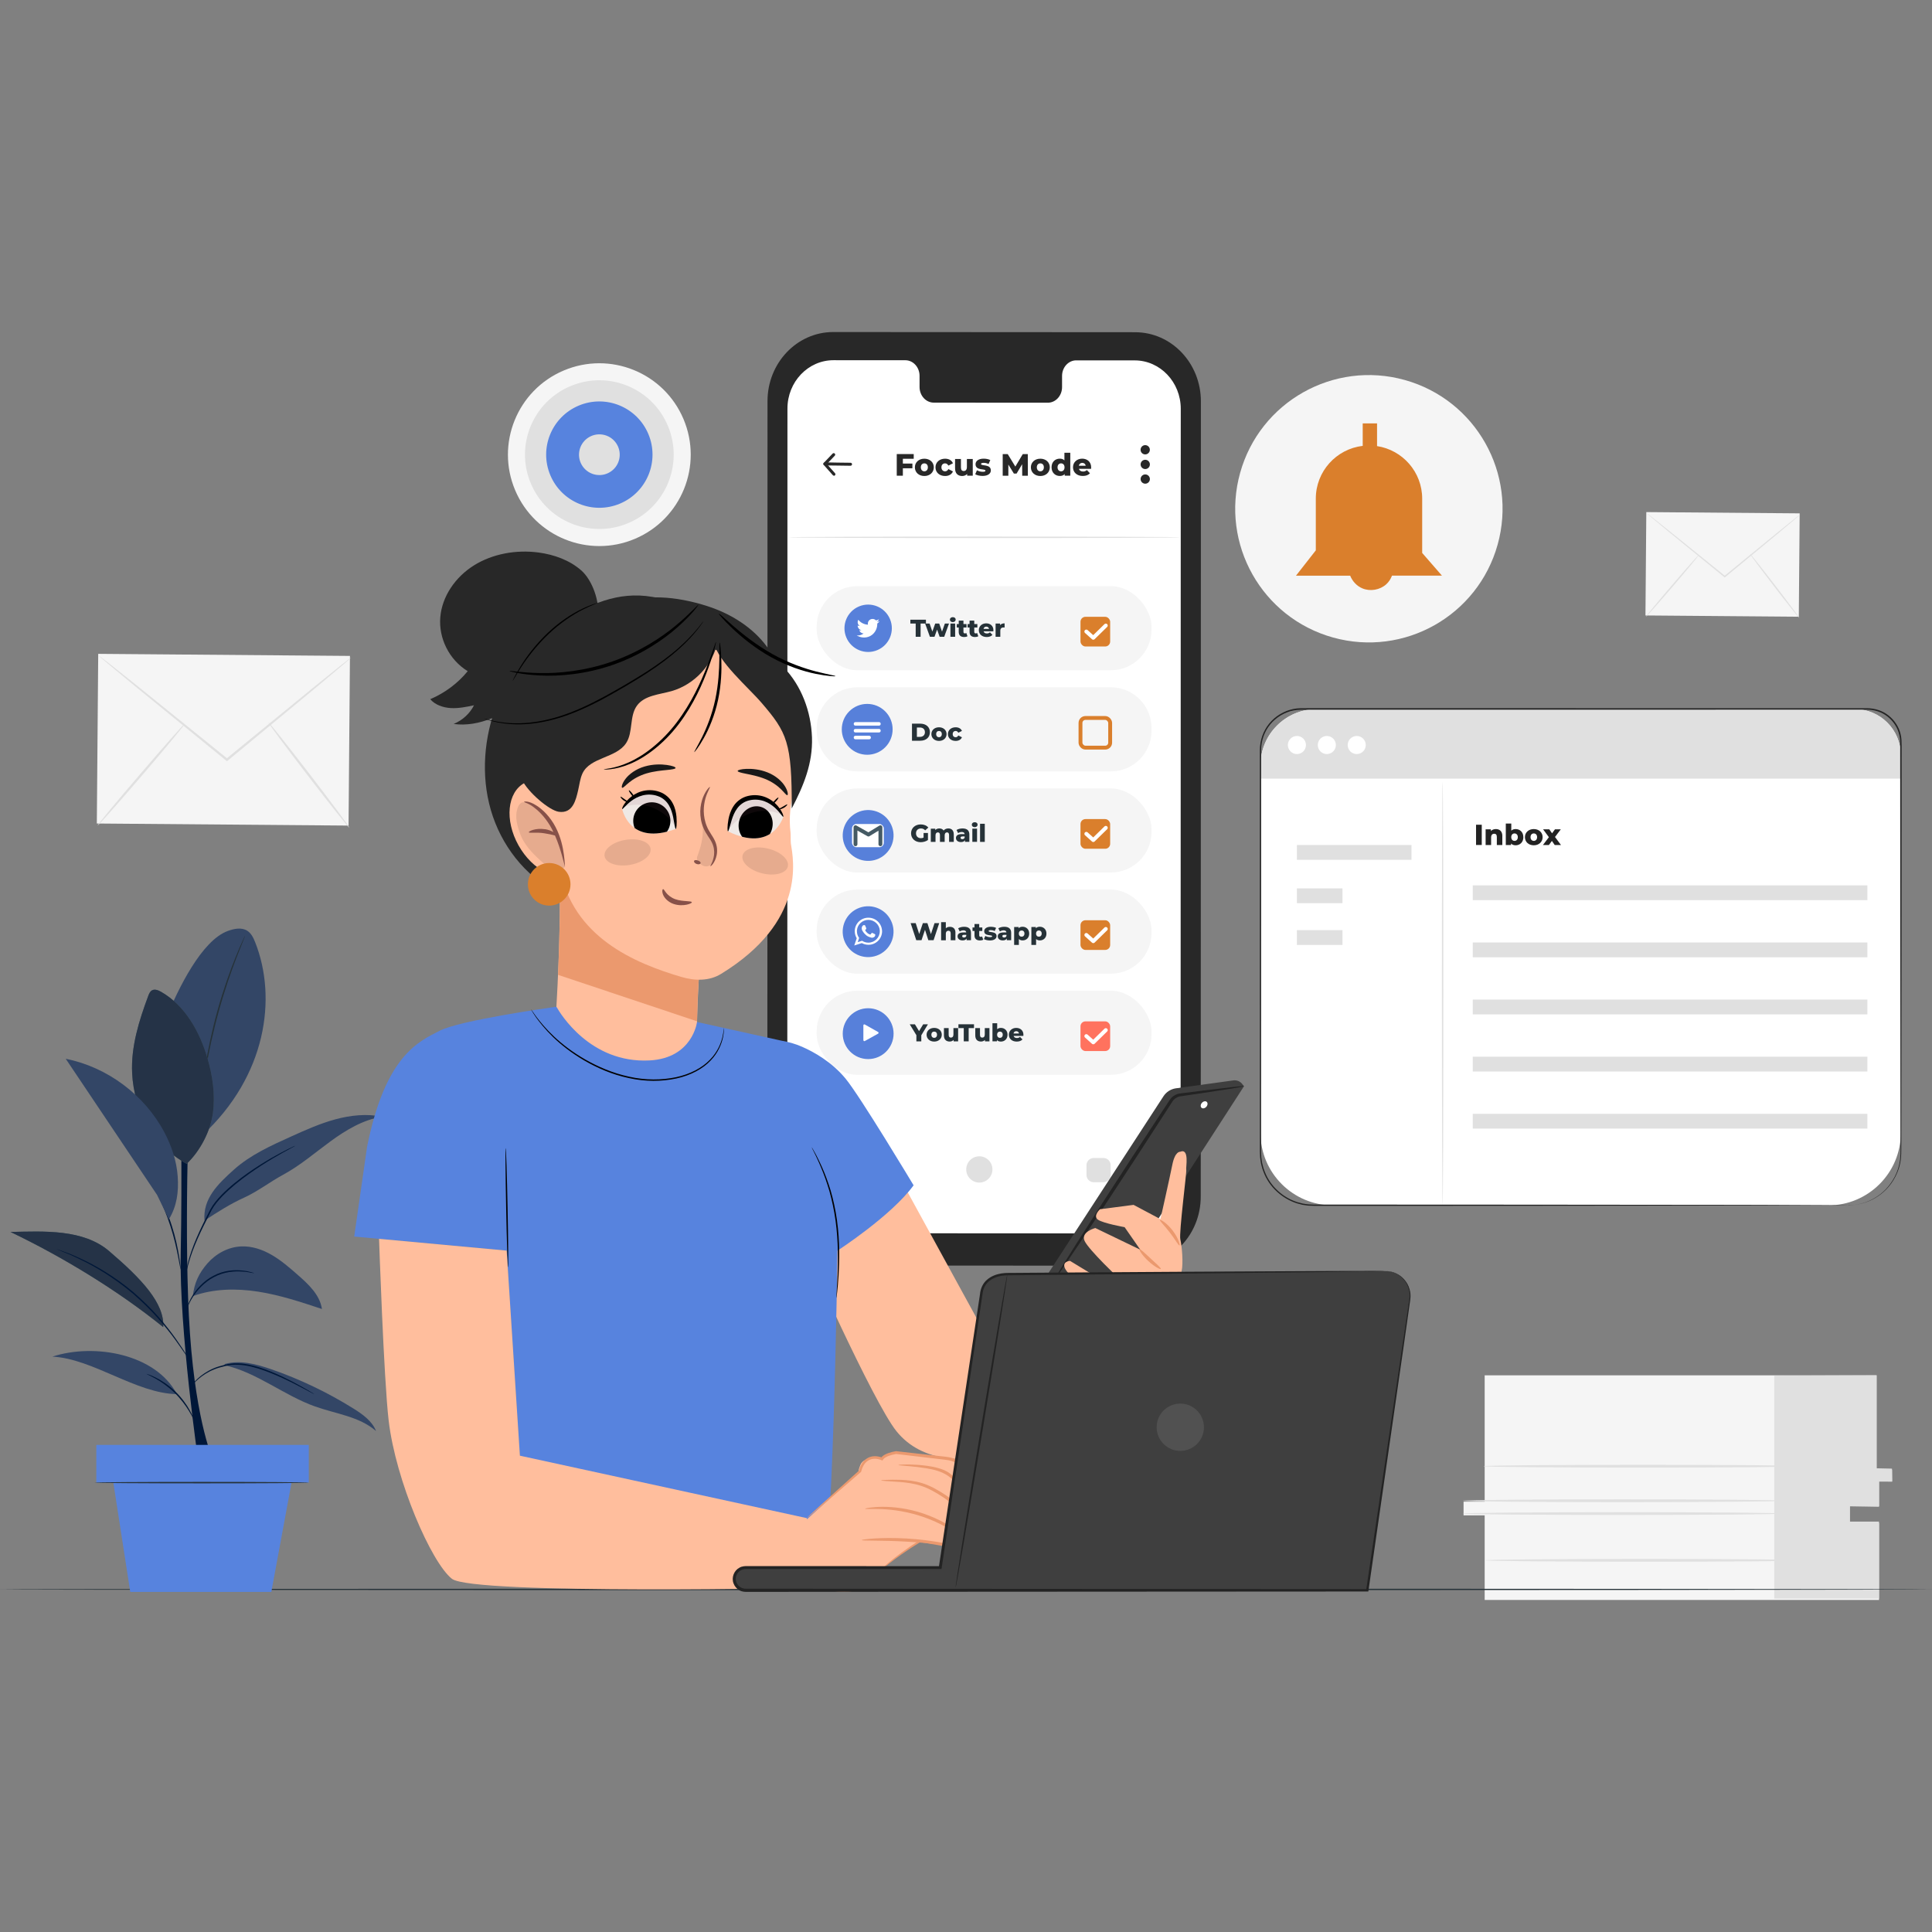 <?xml version="1.0" encoding="UTF-8"?>
<svg xmlns="http://www.w3.org/2000/svg" xmlns:xlink="http://www.w3.org/1999/xlink" viewBox="0 0 500 500">
  <rect x="0" y="0" width="500" height="500" fill="#808080" stroke="none"/>
  <defs>
    <style>
      .cls-1 {
        fill: #5780da;
      }

      .cls-2 {
        fill: #263238;
      }

      .cls-3 {
        fill: #253347;
      }

      .cls-4 {
        fill: #eb996e;
      }

      .cls-5 {
        fill: #3f3f3f;
      }

      .cls-6 {
        fill: #5783de;
      }

      .cls-7, .cls-8 {
        fill: #fff;
      }

      .cls-9 {
        fill: #efe9e6;
      }

      .cls-10 {
        fill: #001738;
      }

      .cls-11 {
        fill: #da7f2c;
      }

      .cls-8 {
        fill-rule: evenodd;
      }

      .cls-12 {
        fill: #e0e0e0;
      }

      .cls-13 {
        fill: #875149;
      }

      .cls-14, .cls-15, .cls-16, .cls-17 {
        fill: none;
      }

      .cls-18 {
        fill: #455a64;
      }

      .cls-19 {
        clip-path: url(#clippath-1);
      }

      .cls-20 {
        isolation: isolate;
      }

      .cls-21 {
        fill: #282828;
      }

      .cls-15 {
        stroke: #455a64;
      }

      .cls-15, .cls-17 {
        stroke-linecap: round;
        stroke-linejoin: round;
      }

      .cls-22 {
        fill: #ffbe9d;
      }

      .cls-23 {
        fill: #191919;
      }

      .cls-24 {
        fill: #83495e;
      }

      .cls-25 {
        fill: #515151;
      }

      .cls-26 {
        fill: #232323;
      }

      .cls-16 {
        stroke: #da7f2c;
        stroke-miterlimit: 10;
      }

      .cls-27 {
        fill: #f5f5f5;
      }

      .cls-17 {
        stroke: #fff;
      }

      .cls-28 {
        opacity: .1;
      }

      .cls-29 {
        fill: #334666;
      }

      .cls-30 {
        mix-blend-mode: multiply;
        opacity: .11;
      }

      .cls-31 {
        clip-path: url(#clippath);
      }

      .cls-32 {
        fill: #ff725e;
      }
    </style>
    <clipPath id="clippath">
      <path class="cls-14" d="M202.71,211.39s-2.76,9.44-14.31,3.76c-.02-5.22,6.79-14.74,14.31-3.76Z"/>
    </clipPath>
    <clipPath id="clippath-1">
      <path class="cls-14" d="M161.02,209.37s1.82,9.66,13.87,5.15c.54-5.19-5.3-15.34-13.87-5.15Z"/>
    </clipPath>
  </defs>
  <g class="cls-20">
    <g id="composiciones">
      <g>
        <g>
          <rect class="cls-27" x="35.85" y="158.86" width="43.91" height="65.15" transform="translate(-134.09 247.67) rotate(-89.53)"/>
          <path class="cls-12" d="M90.77,170.27s-.2.21-.61.58c-.46.4-1.07.92-1.83,1.57-1.65,1.39-3.96,3.33-6.79,5.71-5.82,4.82-13.79,11.41-22.61,18.72l-.19.15-.19-.15c-.14-.12-.3-.24-.46-.37-8.98-7.33-17.1-13.97-23.04-18.82-2.89-2.4-5.25-4.36-6.94-5.76-.78-.66-1.4-1.19-1.87-1.59-.42-.37-.64-.57-.63-.59.01-.02.25.15.7.49.49.38,1.13.88,1.94,1.5,1.72,1.36,4.12,3.27,7.06,5.61,5.97,4.82,14.13,11.41,23.15,18.69.16.13.31.25.45.37h-.37c8.87-7.25,16.87-13.8,22.72-18.58,2.88-2.32,5.23-4.21,6.91-5.57.79-.62,1.42-1.11,1.9-1.49.44-.34.67-.5.69-.49Z"/>
          <path class="cls-12" d="M25.26,213.65c-.12-.11,4.82-6.09,11.05-13.35,6.23-7.27,11.38-13.08,11.5-12.97.12.11-4.82,6.08-11.05,13.35-6.23,7.27-11.38,13.07-11.5,12.97Z"/>
          <path class="cls-12" d="M69.47,186.96c.13-.1,4.92,5.92,10.7,13.43,5.78,7.52,10.36,13.7,10.23,13.8-.13.1-4.92-5.91-10.7-13.43-5.78-7.52-10.36-13.69-10.23-13.79Z"/>
        </g>
        <g>
          <rect class="cls-27" x="432.42" y="126.22" width="26.75" height="39.69" transform="translate(296.08 590.65) rotate(-89.53)"/>
          <path class="cls-12" d="M465.87,133.18s-.12.13-.37.35c-.28.24-.65.56-1.11.96-1.01.85-2.41,2.03-4.14,3.48-3.55,2.94-8.4,6.95-13.78,11.4l-.11.09-.11-.09c-.09-.07-.18-.15-.28-.23-5.47-4.47-10.42-8.51-14.04-11.47-1.76-1.46-3.2-2.65-4.23-3.51-.47-.4-.85-.72-1.14-.97-.26-.22-.39-.35-.38-.36,0,0,.15.09.43.3.3.23.69.53,1.18.92,1.05.83,2.51,1.99,4.3,3.42,3.64,2.93,8.61,6.95,14.1,11.38.09.08.19.15.28.23h-.23c5.4-4.42,10.28-8.41,13.84-11.32,1.76-1.41,3.19-2.57,4.21-3.39.48-.38.86-.68,1.16-.91.27-.2.41-.31.42-.3Z"/>
          <path class="cls-12" d="M425.96,159.61c-.08-.06,2.94-3.71,6.73-8.14,3.79-4.43,6.93-7.97,7.01-7.9.08.06-2.94,3.71-6.73,8.14-3.79,4.43-6.93,7.97-7.01,7.9Z"/>
          <path class="cls-12" d="M452.9,143.34c.08-.06,3,3.6,6.52,8.18,3.52,4.58,6.31,8.34,6.23,8.4-.08.06-3-3.6-6.52-8.18-3.52-4.58-6.31-8.34-6.23-8.4Z"/>
        </g>
        <g>
          <path class="cls-27" d="M384.23,355.93v32.7h-5.46v3.55h5.46v21.89h102.06v-19.91h-7.56v-4.34h7.56v-6.51h3.36v-2.96h-3.99v-24.42h-101.43Z"/>
          <polygon class="cls-12" points="459.18 356.03 459.18 413.7 486.28 413.7 486.28 393.79 478.72 393.79 478.72 389.82 486.28 389.95 486.28 383.44 489.71 383.45 489.64 380.08 485.65 379.99 485.65 355.93 459.18 356.03"/>
          <path class="cls-12" d="M461.11,391.71c0,.2-18.47.36-41.24.36s-41.25-.16-41.25-.36,18.46-.36,41.25-.36,41.24.16,41.24.36Z"/>
          <path class="cls-12" d="M461.11,388.39c0,.2-18.47.36-41.24.36s-41.25-.16-41.25-.36,18.46-.36,41.25-.36,41.24.16,41.24.36Z"/>
          <path class="cls-12" d="M466.41,379.45c0,.2-18.47.36-41.24.36s-41.25-.16-41.25-.36,18.46-.36,41.25-.36,41.24.16,41.24.36Z"/>
          <path class="cls-12" d="M466.92,403.81c0,.2-18.47.36-41.24.36s-41.25-.16-41.25-.36,18.46-.36,41.25-.36,41.24.16,41.24.36Z"/>
        </g>
        <path class="cls-2" d="M500,411.34c0,.1-111.94.19-249.99.19s-250.01-.08-250.01-.19,111.91-.19,250.01-.19,249.99.08,249.99.19Z"/>
        <g>
          <path class="cls-7" d="M340.8,183.51h139.19c6.59,0,11.94,5.35,11.94,11.94v97.72c0,10.37-8.42,18.78-18.78,18.78h-128.16c-10.37,0-18.78-8.42-18.78-18.78v-95.07c0-8.05,6.54-14.59,14.59-14.59Z"/>
          <path class="cls-12" d="M340.8,183.51h139.19c6.59,0,11.94,5.35,11.94,11.94v6.05h-165.73v-3.4c0-8.05,6.54-14.59,14.59-14.59Z"/>
          <path class="cls-7" d="M337.98,192.81c0,1.29-1.05,2.34-2.34,2.34s-2.34-1.05-2.34-2.34,1.05-2.34,2.34-2.34,2.34,1.05,2.34,2.34Z"/>
          <path class="cls-7" d="M345.72,192.81c0,1.29-1.05,2.34-2.34,2.34s-2.34-1.05-2.34-2.34,1.05-2.34,2.34-2.34,2.34,1.05,2.34,2.34Z"/>
          <path class="cls-7" d="M353.46,192.81c0,1.29-1.05,2.34-2.34,2.34s-2.34-1.05-2.34-2.34,1.05-2.34,2.34-2.34,2.34,1.05,2.34,2.34Z"/>
          <g>
            <path class="cls-26" d="M382,213.44h1.48v5.24h-1.48v-5.24Z"/>
            <path class="cls-26" d="M388.8,216.37v2.32h-1.42v-2.09c0-.58-.25-.83-.67-.83-.46,0-.81.28-.81.96v1.96h-1.42v-4.06h1.36v.44c.32-.34.78-.51,1.29-.51.95,0,1.68.55,1.68,1.81Z"/>
            <path class="cls-26" d="M394.25,216.65c0,1.3-.89,2.11-1.99,2.11-.53,0-.93-.15-1.2-.47v.4h-1.36v-5.56h1.42v1.85c.28-.28.66-.42,1.13-.42,1.1,0,1.99.8,1.99,2.09ZM392.81,216.65c0-.61-.38-.96-.85-.96s-.85.34-.85.96.37.97.85.97.85-.35.85-.97Z"/>
            <path class="cls-26" d="M394.65,216.65c0-1.22.97-2.09,2.29-2.09s2.29.87,2.29,2.09-.95,2.11-2.29,2.11-2.29-.88-2.29-2.11ZM397.8,216.65c0-.61-.37-.96-.85-.96s-.85.34-.85.96.38.97.85.97.85-.35.85-.97Z"/>
            <path class="cls-26" d="M402.36,218.69l-.73-1.06-.78,1.06h-1.54l1.54-2.03-1.5-2.03h1.6l.72,1.03.75-1.03h1.51l-1.5,1.98,1.55,2.08h-1.63Z"/>
          </g>
          <path class="cls-12" d="M373.35,311.96c-.1,0-.19-24.54-.19-54.81s.08-54.81.19-54.81.19,24.54.19,54.81-.08,54.81-.19,54.81Z"/>
          <rect class="cls-12" x="335.64" y="218.69" width="29.65" height="3.83"/>
          <rect class="cls-12" x="381.15" y="229.13" width="102.13" height="3.83"/>
          <rect class="cls-12" x="335.64" y="229.91" width="11.79" height="3.83"/>
          <rect class="cls-12" x="335.64" y="240.72" width="11.79" height="3.83"/>
          <rect class="cls-12" x="381.15" y="243.91" width="102.13" height="3.83"/>
          <rect class="cls-12" x="381.15" y="258.69" width="102.13" height="3.83"/>
          <rect class="cls-12" x="381.15" y="273.47" width="102.13" height="3.83"/>
          <rect class="cls-12" x="381.15" y="288.25" width="102.13" height="3.83"/>
          <path class="cls-26" d="M478.33,311.95s.12-.01.37-.03c.24-.02.61-.03,1.09-.07.95-.14,2.4-.36,4.12-1.15,1.69-.79,3.73-2.11,5.34-4.37.81-1.11,1.52-2.43,2-3.95.1-.38.2-.77.3-1.17.09-.4.13-.81.2-1.23.09-.84.11-1.71.1-2.61-.01-14.39-.03-35.19-.06-60.91,0-12.86-.01-26.94-.02-42.06-.01-.94.03-1.91-.03-2.84-.07-.93-.28-1.86-.64-2.73-.75-1.73-2.08-3.22-3.77-4.15-.85-.45-1.77-.76-2.72-.91-.95-.16-1.94-.1-2.93-.11-1.98,0-3.98,0-6,0-8.05,0-16.34,0-24.84,0-34,0-71.38,0-110.61.01-2.45.06-4.94-.25-7.18.7-2.23.86-4.16,2.5-5.32,4.58-.58,1.04-.98,2.17-1.19,3.34-.22,1.16-.15,2.37-.16,3.57,0,2.41,0,4.8,0,7.19,0,9.56,0,18.97,0,28.22,0,18.5,0,36.35-.01,53.35,0,4.25,0,8.45,0,12.59,0,.52-.02,1.04.02,1.54.02.51.04,1.02.14,1.52l.12.75.19.74c.11.5.29.97.47,1.44.72,1.89,1.89,3.58,3.35,4.93,1.45,1.36,3.2,2.38,5.06,2.98.47.14.95.25,1.42.37.48.07.96.16,1.45.21.97.07,1.95.07,2.92.06,3.91,0,7.75,0,11.53,0,15.12,0,29.2.02,42.06.02,25.71.03,46.52.05,60.9.06,7.19.02,12.77.03,16.56.04,1.89,0,3.33.01,4.31.02.97,0,1.47.02,1.47.02,0,0-.5.01-1.47.02-.97,0-2.42.01-4.31.02-3.79,0-9.37.02-16.56.04-14.38.01-35.19.03-60.9.06-12.86,0-26.94.01-42.06.02-3.78,0-7.62,0-11.53,0-.98,0-1.96,0-2.95-.06-.5-.05-.99-.14-1.48-.21-.48-.12-.97-.24-1.45-.38-1.91-.62-3.69-1.67-5.19-3.05-1.5-1.38-2.7-3.11-3.43-5.05-.18-.49-.37-.97-.48-1.48l-.19-.75-.12-.77c-.1-.51-.12-1.03-.14-1.56-.04-.52-.02-1.04-.02-1.56,0-4.14,0-8.34,0-12.59,0-17,0-34.85-.01-53.35,0-9.25,0-18.67,0-28.22,0-2.39,0-4.79,0-7.19.01-1.19-.06-2.42.17-3.64.21-1.21.63-2.39,1.23-3.46,1.2-2.16,3.2-3.85,5.51-4.75,1.16-.44,2.39-.71,3.64-.71,1.23-.02,2.45,0,3.68-.01,39.23,0,76.61.01,110.61.01,8.5,0,16.79,0,24.84,0,2.01,0,4.01,0,6,0,.99.01,1.99-.05,2.98.12.99.16,1.95.48,2.83.95,1.75.96,3.13,2.51,3.9,4.31.38.9.6,1.87.66,2.83.06.97.02,1.91.03,2.86,0,15.12-.02,29.2-.02,42.06-.03,25.71-.05,46.52-.06,60.91,0,.9-.02,1.78-.11,2.62-.07.42-.11.84-.21,1.24-.1.4-.21.79-.31,1.18-.49,1.53-1.22,2.86-2.03,3.98-1.64,2.26-3.69,3.58-5.4,4.37-1.74.78-3.19.99-4.15,1.12-.97.06-1.47.06-1.47.06Z"/>
        </g>
        <g>
          <g>
            <g>
              <path class="cls-21" d="M293.72,327.56l-78.12-.05c-9.4,0-17.01-8.01-17.01-17.89l.04-205.81c0-9.88,7.63-17.89,17.03-17.88l78.12.05c9.4,0,17.01,8.01,17.01,17.89l-.04,205.81c0,9.88-7.63,17.88-17.03,17.88Z"/>
              <path class="cls-7" d="M293.69,93.26h-15.15c-2.03-.01-3.68,1.8-3.68,4.03v2.89c0,2.23-1.65,4.04-3.68,4.04l-29.52-.02c-2.03,0-3.68-1.81-3.68-4.04v-2.89c0-2.23-1.65-4.04-3.68-4.04h-5.33s-13.26-.01-13.26-.01c-6.58,0-11.92,5.6-11.92,12.52l-.04,200.89c0,6.92,5.33,12.52,11.91,12.53l77.96.05c6.58,0,11.92-5.6,11.92-12.52l.04-200.89c0-6.91-5.33-12.52-11.91-12.53Z"/>
            </g>
            <g>
              <path class="cls-12" d="M225.07,300.24v4.92c0,.43-.47.69-.83.46l-3.87-2.46c-.33-.21-.33-.7,0-.91l3.87-2.46c.36-.23.83.03.83.46Z"/>
              <path class="cls-12" d="M256.84,302.65c0,1.88-1.52,3.4-3.39,3.4s-3.39-1.52-3.39-3.4,1.52-3.4,3.39-3.4,3.39,1.52,3.39,3.4Z"/>
              <path class="cls-12" d="M283.05,299.69h2.52c1.03,0,1.87.84,1.87,1.87v2.53c0,1.03-.84,1.87-1.87,1.87h-2.52c-1.03,0-1.87-.84-1.87-1.87v-2.53c0-1.03.84-1.87,1.87-1.87Z"/>
            </g>
          </g>
          <g>
            <path class="cls-21" d="M219.67,120.53c-.81,0-1.85-.02-2.88-.04-1.23-.02-2.46-.04-3.32-.04h0c-.21,0-.38-.17-.39-.38,0-.21.17-.39.38-.39.86-.01,2.1.01,3.34.04,1.23.02,2.46.04,3.32.04h0c.21,0,.38.17.39.38,0,.21-.17.39-.38.39-.14,0-.3,0-.46,0Z"/>
            <path class="cls-21" d="M215.83,123.11c-.11,0-.21-.04-.29-.13l-2.36-2.66c-.13-.15-.13-.38,0-.52l2.3-2.41c.15-.15.39-.16.55-.01.15.15.16.39.01.55l-2.05,2.16,2.12,2.39c.14.16.13.4-.03.55-.07.07-.17.1-.26.1Z"/>
          </g>
          <g>
            <circle class="cls-21" cx="296.38" cy="116.4" r="1.2"/>
            <path class="cls-21" d="M297.59,120.19c0,.66-.54,1.2-1.2,1.2s-1.2-.54-1.2-1.2.54-1.2,1.2-1.2,1.2.54,1.2,1.2Z"/>
            <path class="cls-21" d="M297.59,123.98c0,.66-.54,1.2-1.2,1.2s-1.2-.54-1.2-1.2.54-1.2,1.2-1.2,1.2.54,1.2,1.2Z"/>
          </g>
          <g>
            <path class="cls-21" d="M233.66,118.74v1.23h2.47v1.22h-2.47v1.92h-1.58v-5.6h4.39v1.22h-2.81Z"/>
            <path class="cls-21" d="M236.77,120.94c0-1.3,1.03-2.23,2.45-2.23s2.45.93,2.45,2.23-1.02,2.25-2.45,2.25-2.45-.94-2.45-2.25ZM240.13,120.94c0-.66-.39-1.02-.91-1.02s-.91.37-.91,1.02.4,1.04.91,1.04.91-.38.91-1.04Z"/>
            <path class="cls-21" d="M242.1,120.94c0-1.3,1.03-2.23,2.49-2.23.98,0,1.74.44,2.03,1.19l-1.18.6c-.21-.41-.51-.58-.86-.58-.53,0-.94.37-.94,1.02s.42,1.04.94,1.04c.35,0,.66-.18.86-.58l1.18.6c-.3.75-1.05,1.19-2.03,1.19-1.46,0-2.49-.93-2.49-2.25Z"/>
            <path class="cls-21" d="M251.75,118.78v4.33h-1.45v-.46c-.33.36-.79.54-1.29.54-1.06,0-1.84-.61-1.84-1.98v-2.42h1.52v2.17c0,.67.26.94.72.94s.82-.3.82-1.02v-2.09h1.52Z"/>
            <path class="cls-21" d="M252.38,122.74l.46-1.04c.4.25.98.4,1.51.4s.68-.11.68-.3c0-.58-2.56.08-2.56-1.66,0-.82.75-1.44,2.11-1.44.61,0,1.28.13,1.71.37l-.46,1.03c-.43-.24-.86-.32-1.25-.32-.51,0-.7.14-.7.3,0,.6,2.55-.05,2.55,1.67,0,.8-.74,1.42-2.14,1.42-.74,0-1.5-.18-1.92-.45Z"/>
            <path class="cls-21" d="M264.55,123.11l-.02-2.97-1.44,2.42h-.7l-1.43-2.33v2.89h-1.46v-5.6h1.3l1.97,3.23,1.92-3.23h1.3l.02,5.6h-1.46Z"/>
            <path class="cls-21" d="M266.79,120.94c0-1.3,1.03-2.23,2.45-2.23s2.45.93,2.45,2.23-1.02,2.25-2.45,2.25-2.45-.94-2.45-2.25ZM270.15,120.94c0-.66-.39-1.02-.91-1.02s-.91.37-.91,1.02.4,1.04.91,1.04.91-.38.91-1.04Z"/>
            <path class="cls-21" d="M276.99,117.18v5.93h-1.45v-.43c-.29.34-.71.5-1.27.5-1.18,0-2.13-.86-2.13-2.25s.95-2.23,2.13-2.23c.5,0,.91.14,1.2.45v-1.97h1.52ZM275.5,120.94c0-.66-.39-1.02-.9-1.02s-.91.37-.91,1.02.39,1.04.91,1.04.9-.38.9-1.04Z"/>
            <path class="cls-21" d="M282.37,121.33h-3.15c.13.44.5.7,1.06.7.42,0,.7-.12,1-.38l.8.83c-.42.46-1.02.7-1.85.7-1.54,0-2.54-.95-2.54-2.25s1.02-2.23,2.38-2.23c1.28,0,2.32.82,2.32,2.25,0,.11-.02.26-.02.38ZM279.2,120.53h1.78c-.08-.46-.42-.74-.89-.74s-.8.29-.89.74Z"/>
          </g>
          <path class="cls-12" d="M305.57,139.06c0,.1-22.72.19-50.73.19s-50.73-.08-50.73-.19,22.71-.19,50.73-.19,50.73.08,50.73.19Z"/>
          <rect class="cls-27" x="211.35" y="151.69" width="86.67" height="21.77" rx="10.55" ry="10.55"/>
          <g>
            <path class="cls-2" d="M236.98,161.37h-1.38v-.99h4.03v.99h-1.38v3.43h-1.27v-3.43Z"/>
            <path class="cls-2" d="M245.6,161.38l-1.24,3.42h-1.18l-.66-1.86-.68,1.86h-1.18l-1.24-3.42h1.16l.71,2.07.74-2.07h1.04l.72,2.09.74-2.09h1.07Z"/>
            <path class="cls-2" d="M245.83,160.36c0-.36.3-.64.75-.64s.75.26.75.62c0,.38-.29.66-.75.66s-.75-.28-.75-.64ZM245.97,161.38h1.22v3.42h-1.22v-3.42Z"/>
            <path class="cls-2" d="M250.38,164.66c-.21.13-.53.2-.85.2-.89,0-1.41-.43-1.41-1.31v-1.15h-.51v-.9h.51v-.89h1.22v.89h.8v.9h-.8v1.14c0,.25.15.39.37.39.13,0,.27-.04.37-.11l.3.84Z"/>
            <path class="cls-2" d="M253.18,164.66c-.21.13-.53.2-.85.2-.89,0-1.41-.43-1.41-1.31v-1.15h-.51v-.9h.51v-.89h1.22v.89h.8v.9h-.8v1.14c0,.25.15.39.37.39.13,0,.27-.04.37-.11l.3.84Z"/>
            <path class="cls-2" d="M257.08,163.39h-2.53c.1.35.4.55.85.55.34,0,.57-.09.8-.3l.64.66c-.33.37-.82.56-1.48.56-1.24,0-2.04-.75-2.04-1.78s.82-1.76,1.91-1.76c1.03,0,1.86.64,1.86,1.77,0,.09-.01.2-.02.3ZM254.53,162.76h1.43c-.06-.36-.33-.59-.71-.59s-.64.23-.71.59Z"/>
            <path class="cls-2" d="M259.99,161.32v1.08c-.11-.01-.19-.02-.28-.02-.49,0-.83.25-.83.85v1.57h-1.22v-3.42h1.16v.41c.25-.31.66-.47,1.17-.47Z"/>
          </g>
          <circle class="cls-1" cx="224.68" cy="162.58" r="6.13" transform="translate(-45.25 98.94) rotate(-22.62)"/>
          <g>
            <rect class="cls-11" x="279.63" y="159.63" width="7.68" height="7.68" rx="1.28" ry="1.28"/>
            <polyline class="cls-17" points="281.14 163.44 282.94 165.06 286.18 161.89"/>
          </g>
          <path class="cls-27" d="M221.91,177.87h65.56c5.82,0,10.55,4.73,10.55,10.55v.67c0,5.82-4.73,10.55-10.55,10.55h-65.56c-5.82,0-10.55-4.73-10.55-10.55v-.67c0-5.82,4.73-10.55,10.55-10.55Z"/>
          <g>
            <path class="cls-2" d="M236.02,187.28h2.13c1.49,0,2.51.85,2.51,2.21s-1.02,2.21-2.51,2.21h-2.13v-4.42ZM238.09,190.7c.76,0,1.28-.45,1.28-1.21s-.51-1.21-1.28-1.21h-.8v2.43h.8Z"/>
            <path class="cls-2" d="M241.04,189.98c0-1.03.83-1.76,1.97-1.76s1.96.73,1.96,1.76-.82,1.77-1.96,1.77-1.97-.74-1.97-1.77ZM243.74,189.98c0-.52-.31-.81-.73-.81s-.73.29-.73.81.32.82.73.82.73-.3.73-.82Z"/>
            <path class="cls-2" d="M245.32,189.98c0-1.03.83-1.76,2-1.76.79,0,1.39.35,1.63.94l-.94.47c-.17-.32-.41-.46-.69-.46-.42,0-.76.29-.76.81s.33.82.76.82c.28,0,.53-.14.69-.46l.94.47c-.24.59-.84.94-1.63.94-1.17,0-2-.73-2-1.77Z"/>
          </g>
          <rect class="cls-16" x="279.63" y="185.81" width="7.68" height="7.68" rx="1.28" ry="1.28"/>
          <rect class="cls-27" x="211.35" y="204.04" width="86.67" height="21.77" rx="10.55" ry="10.55"/>
          <g>
            <path class="cls-2" d="M239.03,215.57h1.12v1.83c-.52.37-1.23.56-1.89.56-1.43,0-2.48-.95-2.48-2.3s1.05-2.3,2.5-2.3c.84,0,1.52.28,1.97.81l-.81.72c-.31-.33-.66-.49-1.09-.49-.77,0-1.29.5-1.29,1.26s.51,1.26,1.27,1.26c.24,0,.46-.04.69-.15v-1.21Z"/>
            <path class="cls-2" d="M246.84,215.92v1.96h-1.22v-1.76c0-.49-.21-.7-.53-.7-.35,0-.61.23-.61.76v1.7h-1.22v-1.76c0-.49-.2-.7-.53-.7-.36,0-.62.23-.62.76v1.7h-1.22v-3.42h1.16v.36c.26-.28.63-.42,1.04-.42.47,0,.88.17,1.12.54.28-.34.71-.54,1.21-.54.81,0,1.41.46,1.41,1.52Z"/>
            <path class="cls-2" d="M250.87,215.97v1.9h-1.14v-.44c-.17.33-.52.5-1.03.5-.83,0-1.3-.46-1.3-1.05,0-.63.47-1.02,1.55-1.02h.69c-.02-.35-.26-.54-.74-.54-.33,0-.71.11-.94.3l-.41-.82c.4-.26.99-.4,1.54-.4,1.13,0,1.78.49,1.78,1.58ZM249.65,216.77v-.3h-.53c-.39,0-.53.14-.53.35s.17.35.46.35c.27,0,.51-.13.6-.4Z"/>
            <path class="cls-2" d="M251.5,213.43c0-.36.3-.64.75-.64s.75.26.75.62c0,.38-.29.66-.75.66s-.75-.28-.75-.64ZM251.64,214.45h1.22v3.42h-1.22v-3.42Z"/>
            <path class="cls-2" d="M253.64,213.19h1.22v4.69h-1.22v-4.69Z"/>
          </g>
          <g>
            <rect class="cls-11" x="279.63" y="211.98" width="7.68" height="7.68" rx="1.28" ry="1.28"/>
            <polyline class="cls-17" points="281.14 215.79 282.94 217.41 286.18 214.24"/>
          </g>
          <rect class="cls-27" x="211.35" y="230.22" width="86.67" height="21.77" rx="10.55" ry="10.55"/>
          <g>
            <path class="cls-2" d="M243.07,238.9l-1.46,4.42h-1.36l-.86-2.69-.9,2.69h-1.36l-1.46-4.42h1.31l.91,2.82.95-2.82h1.17l.91,2.85.94-2.85h1.21Z"/>
            <path class="cls-2" d="M247.26,241.37v1.96h-1.22v-1.76c0-.49-.22-.7-.57-.7-.39,0-.69.24-.69.81v1.66h-1.22v-4.69h1.22v1.58c.27-.25.64-.37,1.05-.37.82,0,1.44.46,1.44,1.52Z"/>
            <path class="cls-2" d="M251.29,241.42v1.9h-1.14v-.44c-.17.33-.52.5-1.03.5-.83,0-1.3-.46-1.3-1.05,0-.63.47-1.02,1.55-1.02h.69c-.02-.35-.26-.54-.74-.54-.33,0-.71.11-.94.3l-.41-.82c.4-.26.99-.4,1.54-.4,1.13,0,1.78.49,1.78,1.58ZM250.07,242.23v-.3h-.53c-.39,0-.53.14-.53.35s.17.35.46.35c.27,0,.51-.13.6-.4Z"/>
            <path class="cls-2" d="M254.46,243.19c-.21.13-.53.2-.85.2-.89,0-1.41-.43-1.41-1.31v-1.15h-.51v-.9h.51v-.89h1.22v.89h.8v.9h-.8v1.14c0,.25.15.39.37.39.13,0,.27-.04.37-.11l.3.84Z"/>
            <path class="cls-2" d="M254.64,243.03l.37-.82c.32.2.79.32,1.21.32s.55-.09.55-.23c0-.46-2.06.06-2.06-1.31,0-.64.6-1.14,1.7-1.14.49,0,1.03.1,1.38.29l-.37.82c-.35-.19-.69-.25-1-.25-.41,0-.56.11-.56.24,0,.47,2.05-.04,2.05,1.32,0,.63-.59,1.12-1.72,1.12-.59,0-1.2-.15-1.54-.35Z"/>
            <path class="cls-2" d="M261.69,241.42v1.9h-1.14v-.44c-.17.33-.52.5-1.03.5-.83,0-1.3-.46-1.3-1.05,0-.63.47-1.02,1.55-1.02h.69c-.02-.35-.26-.54-.74-.54-.33,0-.71.11-.94.3l-.41-.82c.4-.26.99-.4,1.54-.4,1.13,0,1.78.49,1.78,1.58ZM260.47,242.23v-.3h-.53c-.39,0-.53.14-.53.35s.17.35.46.35c.27,0,.51-.13.6-.4Z"/>
            <path class="cls-2" d="M266.36,241.61c0,1.09-.76,1.77-1.71,1.77-.4,0-.73-.12-.97-.36v1.53h-1.22v-4.65h1.16v.34c.23-.27.57-.4,1.03-.4.94,0,1.71.68,1.71,1.77ZM265.13,241.61c0-.52-.32-.81-.73-.81s-.73.3-.73.81.32.81.73.81.73-.3.73-.81Z"/>
            <path class="cls-2" d="M270.82,241.61c0,1.09-.76,1.77-1.71,1.77-.4,0-.73-.12-.97-.36v1.53h-1.22v-4.65h1.16v.34c.23-.27.57-.4,1.03-.4.94,0,1.71.68,1.71,1.77ZM269.59,241.61c0-.52-.32-.81-.73-.81s-.73.3-.73.81.32.81.73.81.73-.3.73-.81Z"/>
          </g>
          <circle class="cls-1" cx="224.68" cy="241.1" r="6.58" transform="translate(-82.32 121.25) rotate(-25.69)"/>
          <circle class="cls-1" cx="224.68" cy="216.2" r="6.58" transform="translate(-71.52 118.79) rotate(-25.69)"/>
          <circle class="cls-1" cx="224.43" cy="188.75" r="6.58" transform="translate(-67.73 213.98) rotate(-45)"/>
          <g>
            <rect class="cls-11" x="279.63" y="238.16" width="7.68" height="7.68" rx="1.28" ry="1.28"/>
            <polyline class="cls-17" points="281.14 241.96 282.94 243.58 286.18 240.41"/>
          </g>
          <rect class="cls-27" x="211.35" y="256.39" width="86.67" height="21.77" rx="10.55" ry="10.55"/>
          <g>
            <path class="cls-2" d="M238.43,267.92v1.59h-1.27v-1.6l-1.72-2.82h1.34l1.07,1.76,1.07-1.76h1.23l-1.72,2.84Z"/>
            <path class="cls-2" d="M239.8,267.78c0-1.03.83-1.76,1.97-1.76s1.96.73,1.96,1.76-.82,1.78-1.96,1.78-1.97-.74-1.97-1.78ZM242.5,267.78c0-.52-.31-.81-.73-.81s-.73.29-.73.81.32.82.73.82.73-.3.73-.82Z"/>
            <path class="cls-2" d="M247.96,266.08v3.42h-1.16v-.37c-.26.28-.64.42-1.03.42-.85,0-1.48-.48-1.48-1.57v-1.91h1.22v1.72c0,.53.21.74.58.74s.66-.23.66-.81v-1.65h1.22Z"/>
            <path class="cls-2" d="M249.42,266.07h-1.38v-.99h4.03v.99h-1.38v3.43h-1.27v-3.43Z"/>
            <path class="cls-2" d="M256.07,266.08v3.42h-1.16v-.37c-.26.28-.64.42-1.03.42-.85,0-1.48-.48-1.48-1.57v-1.91h1.22v1.72c0,.53.21.74.58.74s.66-.23.66-.81v-1.65h1.22Z"/>
            <path class="cls-2" d="M260.75,267.78c0,1.09-.76,1.78-1.71,1.78-.46,0-.8-.13-1.03-.4v.34h-1.16v-4.69h1.22v1.56c.24-.24.57-.35.97-.35.94,0,1.71.68,1.71,1.76ZM259.51,267.78c0-.52-.32-.81-.73-.81s-.73.29-.73.81.32.82.73.82.73-.3.73-.82Z"/>
            <path class="cls-2" d="M264.85,268.09h-2.53c.1.35.4.55.85.55.34,0,.57-.09.8-.3l.64.66c-.33.37-.82.56-1.48.56-1.24,0-2.04-.75-2.04-1.78s.82-1.76,1.91-1.76c1.03,0,1.86.64,1.86,1.77,0,.09-.01.2-.02.3ZM262.29,267.46h1.43c-.06-.36-.33-.59-.71-.59s-.64.23-.71.59Z"/>
          </g>
          <g>
            <rect class="cls-32" x="279.63" y="264.33" width="7.68" height="7.68" rx="1.28" ry="1.28"/>
            <polyline class="cls-17" points="281.14 268.14 282.94 269.76 286.18 266.59"/>
          </g>
          <path class="cls-7" d="M221.72,164.44c.54.34,1.17.55,1.86.55,2.25,0,3.53-1.9,3.45-3.61.24-.17.44-.38.61-.63-.22.1-.45.16-.7.19.25-.15.44-.39.53-.67-.23.14-.49.24-.77.29-.22-.24-.54-.38-.89-.38-.78,0-1.36.73-1.18,1.49-1.01-.05-1.9-.53-2.5-1.27-.32.55-.16,1.26.38,1.62-.2,0-.39-.06-.55-.15-.01.56.39,1.09.97,1.21-.17.05-.36.06-.55.02.15.48.6.83,1.13.84-.51.4-1.15.58-1.8.5Z"/>
          <g>
            <path class="cls-8" d="M228.27,240.92c-.05-1.89-1.61-3.42-3.53-3.42s-3.45,1.49-3.53,3.35c0,.05,0,.1,0,.15,0,.66.19,1.28.51,1.81l-.64,1.88,1.96-.62c.51.28,1.09.44,1.71.44,1.95,0,3.53-1.57,3.53-3.5,0-.03,0-.06,0-.09ZM224.74,243.96c-.6,0-1.16-.18-1.63-.49l-1.14.36.37-1.09c-.36-.49-.57-1.08-.57-1.73,0-.1,0-.19.01-.29.15-1.49,1.42-2.66,2.95-2.66s2.84,1.2,2.96,2.72c0,.08,0,.15,0,.23,0,1.63-1.33,2.95-2.97,2.95Z"/>
            <path class="cls-8" d="M226.36,241.72c-.09-.04-.51-.25-.59-.28-.08-.03-.14-.04-.2.04-.06.09-.22.28-.27.34-.05.06-.1.06-.19.02-.09-.04-.37-.13-.7-.43-.26-.23-.43-.51-.48-.59-.05-.09,0-.13.04-.18.04-.04.09-.1.13-.15.01-.01.02-.03.03-.04.02-.03.03-.06.05-.1.03-.06.01-.11,0-.15s-.2-.47-.27-.64c-.07-.17-.14-.14-.2-.14s-.11,0-.17,0-.15.02-.23.11c-.08.09-.3.29-.3.72,0,.1.02.2.04.29.09.3.28.55.31.6.04.06.6.95,1.48,1.3.88.34.88.23,1.04.21.16-.01.51-.21.58-.41.07-.2.07-.37.05-.41-.02-.03-.08-.06-.17-.1Z"/>
          </g>
          <g>
            <path class="cls-7" d="M221.38,187.79h6.11c.58,0,.58-.91,0-.91h-6.11c-.58,0-.58.91,0,.91h0Z"/>
            <path class="cls-7" d="M221.38,189.56h6.11c.58,0,.58-.91,0-.91h-6.11c-.58,0-.58.91,0,.91h0Z"/>
            <path class="cls-7" d="M221.38,191.33h3.57c.58,0,.58-.91,0-.91h-3.57c-.58,0-.58.91,0,.91h0Z"/>
          </g>
          <circle class="cls-1" cx="224.68" cy="267.51" r="6.58"/>
          <path class="cls-7" d="M223.44,269.2v-3.85c0-.19.2-.31.37-.21l3.44,1.94c.17.09.17.33,0,.43l-3.44,1.91c-.16.09-.36-.03-.36-.21Z"/>
          <g>
            <rect class="cls-7" x="220.51" y="213.25" width="8.21" height="6.01" rx="1.14" ry="1.14"/>
            <polyline class="cls-15" points="221.4 218.49 221.4 214.09 224.75 215.98 227.85 214.09 227.85 218.49"/>
          </g>
        </g>
        <g>
          <circle class="cls-27" cx="155.11" cy="117.66" r="23.65" transform="translate(-33.63 69.9) rotate(-22.98)"/>
          <circle class="cls-12" cx="155.11" cy="117.66" r="19.24" transform="translate(-32.95 67.29) rotate(-22.19)"/>
          <circle class="cls-6" cx="155.11" cy="117.66" r="13.76" transform="translate(-33.46 69.23) rotate(-22.78)"/>
          <circle class="cls-12" cx="155.11" cy="117.66" r="5.27" transform="translate(14.17 251.98) rotate(-80.8)"/>
        </g>
        <g>
          <circle class="cls-27" cx="354.28" cy="131.68" r="34.59" transform="translate(132.27 437.56) rotate(-74.42)"/>
          <path class="cls-11" d="M373.17,148.97l-5.11-5.87v-14.05c0-6.89-5.07-12.59-11.68-13.6v-5.88s-3.71,0-3.71,0v5.82c-6.84.8-12.15,6.61-12.14,13.67v13.37s-5.13,6.55-5.13,6.55h14.02c.58,1.45,1.72,2.69,3.16,3.29,2.03.85,4.54.42,6.18-1.06.67-.61,1.17-1.39,1.49-2.24h12.92Z"/>
        </g>
        <g>
          <g>
            <path class="cls-10" d="M51.31,378.15s-4.95-34.04-4.54-53.85c.41-19.81-.02-42.09-.02-42.09h2.28s-1.55,39.31.14,63.03c1.68,23.69,6.11,32.91,6.11,32.91h-3.96"/>
            <path class="cls-29" d="M66.06,243.91c-.46-1.16-1.02-2.37-2.08-3.04-1.45-.92-3.35-.54-4.96.04-6.89,2.44-13.01,15.29-15.79,22.05l9.15,30.84c16.52-15.33,19.38-35.43,13.68-49.89Z"/>
            <path class="cls-2" d="M63.45,242.11s-.03.14-.13.4c-.12.3-.27.67-.45,1.12-.4.97-.96,2.38-1.64,4.13-1.35,3.5-3.07,8.4-4.6,13.91-1.53,5.52-2.58,10.6-3.23,14.3-.33,1.85-.57,3.35-.73,4.39-.08.48-.14.88-.2,1.19-.05.27-.08.41-.09.41-.01,0,0-.15.02-.42.03-.32.07-.71.13-1.2.11-1.05.32-2.55.61-4.41.58-3.71,1.6-8.82,3.13-14.35,1.54-5.53,3.3-10.43,4.72-13.91.71-1.74,1.31-3.14,1.75-4.09.21-.45.38-.81.51-1.1.12-.25.19-.38.2-.37Z"/>
            <path class="cls-18" d="M48.31,301.19c-8.58-4.74-13.64-13.66-14.11-23.45-.33-6.84,1.77-13.56,4.16-19.98.21-.56.45-1.16.97-1.45.72-.41,1.62-.04,2.34.36,6.23,3.55,10.01,10.32,12.02,17.2,1.34,4.58,2.03,9.41,1.41,14.15-.62,4.73-3.32,9.88-6.79,13.17"/>
            <path class="cls-2" d="M48.31,301.19s-.02-.14-.03-.41c0-.31-.01-.7-.02-1.18,0-1.03-.04-2.51-.13-4.35-.17-3.67-.65-8.72-1.59-14.25-.95-5.52-2.11-10.47-2.96-14.05-.42-1.75-.76-3.18-1.02-4.23-.11-.47-.19-.85-.26-1.15-.06-.26-.08-.41-.07-.41s.06.13.14.39c.09.3.2.68.33,1.14.28.99.67,2.43,1.13,4.21.92,3.56,2.12,8.51,3.07,14.05.95,5.54,1.39,10.62,1.49,14.3.05,1.84.05,3.33,0,4.36-.02.48-.04.87-.05,1.18-.02.27-.03.41-.04.41Z"/>
            <path class="cls-3" d="M48.31,301.19c-8.58-4.74-13.64-13.66-14.11-23.45-.33-6.84,1.77-13.56,4.16-19.98.21-.56.45-1.16.97-1.45.72-.41,1.62-.04,2.34.36,6.23,3.55,10.01,10.32,12.02,17.2,1.34,4.58,2.03,9.41,1.41,14.15-.62,4.73-3.32,9.88-6.79,13.17"/>
            <path class="cls-29" d="M57.99,353.28c8.44,1.85,15.4,7.81,23.54,10.71,5.39,1.92,11.48,2.59,15.79,6.36-1.03-2.61-3.48-4.34-5.86-5.83-6.7-4.18-13.87-7.61-21.34-10.19-3.83-1.32-7.99-2.43-11.9-1.34"/>
            <path class="cls-29" d="M45.78,360.8c-10.57-.17-21.71-9.17-32.23-9.71,11.01-3.56,26.79-.65,32.23,9.71"/>
            <path class="cls-29" d="M49.91,335.43c5.37-1.94,11.27-2.03,16.91-1.15,5.64.88,11.09,2.69,16.5,4.49-.54-3.67-3.51-6.43-6.31-8.87-2.1-1.84-4.22-3.69-6.63-5.09-2.41-1.41-5.16-2.36-7.95-2.24-3.36.14-6.57,1.88-8.77,4.42-2.21,2.54-3.39,5.1-3.76,8.45"/>
            <path class="cls-18" d="M28.21,323.76c-6.66-5.68-16.74-5.13-25.49-4.93,13.45,6.43,27.95,15.25,39.53,24.63.36-6.19-5.63-12.52-14.04-19.7Z"/>
            <path class="cls-3" d="M28.21,323.76c-6.66-5.68-16.74-5.13-25.49-4.93,13.45,6.43,27.95,15.25,39.53,24.63.36-6.19-5.63-12.52-14.04-19.7Z"/>
            <path class="cls-29" d="M52.91,315.91c3.35-2.23,6.73-4.36,10.24-5.95,3.5-1.59,6.77-4.13,10.16-5.96,4.39-2.38,8.19-5.68,12.22-8.62,4.03-2.95,8.45-5.6,13.38-6.38-4.02-.83-8.22-.38-12.18.7s-7.72,2.77-11.46,4.46c-5.19,2.34-10.48,4.74-14.72,8.53-4.24,3.8-8.08,7.54-7.63,13.22"/>
            <path class="cls-10" d="M81.34,360.8s-.12-.04-.33-.14c-.25-.13-.55-.29-.92-.48-.8-.42-1.94-1.05-3.38-1.78-.71-.38-1.5-.77-2.36-1.17-.85-.42-1.77-.84-2.75-1.26-1.95-.83-4.13-1.7-6.51-2.27-2.37-.58-4.73-.71-6.78-.17-1.03.25-2.01.5-2.87.86-.87.35-1.64.76-2.32,1.19-1.36.85-2.3,1.76-2.92,2.41-.61.66-.91,1.06-.94,1.04-.01,0,.05-.11.19-.31.13-.2.35-.48.64-.82.59-.69,1.52-1.64,2.88-2.53.68-.45,1.46-.88,2.35-1.26.88-.38,1.88-.65,2.91-.91,2.09-.57,4.55-.45,6.95.14,2.42.57,4.61,1.46,6.56,2.32.98.43,1.9.86,2.74,1.3.85.42,1.64.82,2.35,1.22,1.43.76,2.55,1.42,3.33,1.88.35.22.65.39.89.54.2.13.3.2.3.21Z"/>
            <path class="cls-10" d="M37.9,355.56s.24.05.66.19c.42.14,1.01.4,1.72.75,1.42.7,3.29,1.9,5.05,3.58,1.75,1.69,3.02,3.51,3.78,4.91.38.7.66,1.28.82,1.69.16.41.24.64.22.65-.06.03-.46-.87-1.27-2.21-.81-1.34-2.09-3.11-3.81-4.77-1.73-1.65-3.54-2.86-4.92-3.62-1.37-.76-2.29-1.12-2.26-1.18Z"/>
            <path class="cls-10" d="M14.5,323.23s.16.03.45.13c.33.12.75.27,1.27.45.56.21,1.23.45,2,.74.78.29,1.63.72,2.58,1.14,3.81,1.73,8.87,4.64,13.77,8.77,2.41,2.1,4.59,4.24,6.42,6.32,1.82,2.09,3.36,4.06,4.56,5.77,1.21,1.71,2.12,3.13,2.75,4.12.3.47.54.84.72,1.13.16.26.25.4.23.41s-.11-.12-.3-.36c-.19-.25-.45-.61-.78-1.1-.67-.96-1.61-2.36-2.84-4.05-1.22-1.69-2.78-3.63-4.6-5.7-1.83-2.06-4.01-4.18-6.4-6.27-4.86-4.11-9.87-7.03-13.64-8.82-.95-.44-1.78-.88-2.55-1.19-.76-.31-1.42-.57-1.97-.8-.51-.21-.92-.38-1.24-.52-.28-.12-.43-.19-.43-.2Z"/>
            <path class="cls-10" d="M65.78,329.49s-.31-.02-.84-.11c-.29-.05-.61-.11-.97-.18-.38-.07-.82-.07-1.3-.12-1.9-.14-4.67.02-7.27,1.43-1.31.66-2.41,1.56-3.31,2.45-.91.89-1.6,1.82-2.13,2.63-1.06,1.62-1.39,2.8-1.45,2.77-.02,0,.04-.3.21-.82.19-.51.49-1.25,1.01-2.09.5-.84,1.19-1.81,2.11-2.73.91-.93,2.03-1.86,3.38-2.54,2.68-1.46,5.54-1.58,7.47-1.37.49.07.93.09,1.31.18.36.09.68.17.97.24.53.14.82.23.81.25Z"/>
            <path class="cls-10" d="M76.41,296.52s-.13.1-.4.25c-.3.17-.7.38-1.18.64-1.03.55-2.5,1.37-4.3,2.43-1.78,1.07-3.89,2.39-6.13,3.99-2.23,1.6-4.63,3.47-6.84,5.73-1.09,1.14-2.1,2.33-2.8,3.62-.69,1.33-1.35,2.62-1.96,3.85-1.22,2.47-2.22,4.74-2.94,6.69-.72,1.95-1.16,3.58-1.43,4.71-.27,1.13-.37,1.77-.41,1.76-.01,0,0-.16.04-.47.04-.31.1-.75.22-1.33.22-1.15.63-2.79,1.32-4.77.69-1.97,1.67-4.27,2.88-6.75.6-1.24,1.26-2.53,1.95-3.87.73-1.35,1.75-2.56,2.85-3.71,2.24-2.29,4.66-4.16,6.91-5.75,2.26-1.59,4.39-2.89,6.19-3.93,1.82-1.03,3.31-1.81,4.36-2.33.5-.24.9-.43,1.21-.58.28-.13.43-.19.43-.18Z"/>
            <path class="cls-10" d="M46.76,328.54s-.1-.31-.21-.89c-.12-.65-.28-1.47-.46-2.44-.4-2.06-1.02-4.89-2-7.93-.97-3.05-2.16-5.7-3.02-7.61-.41-.9-.76-1.66-1.03-2.26-.24-.54-.36-.84-.34-.85.02-.01.19.27.47.79.28.52.68,1.27,1.14,2.21.93,1.89,2.16,4.54,3.14,7.61.99,3.06,1.57,5.93,1.9,8,.17,1.04.28,1.88.35,2.47.07.58.09.91.06.91Z"/>
            <path class="cls-29" d="M45.99,304.48c-.27-3.99-1.57-7.88-3.44-11.42-5.13-9.7-14.78-16.9-25.54-19.05,7.88,11.75,15.77,23.5,23.65,35.25l3.05,6.29c2.08-3.42,2.55-7.08,2.28-11.07Z"/>
          </g>
          <g>
            <rect class="cls-6" x="24.93" y="373.94" width="54.99" height="9.75"/>
            <polygon class="cls-6" points="29.03 381.75 33.71 411.99 70.22 411.99 75.81 381.75 29.03 381.75"/>
            <path class="cls-2" d="M79.88,383.7c0,.11-12.4.19-27.7.19s-27.7-.09-27.7-.19,12.4-.19,27.7-.19,27.7.09,27.7.19Z"/>
          </g>
        </g>
        <g>
          <g>
            <path class="cls-21" d="M168.76,154.46c-8.78-1.49-16.5,1.89-23.91,6.84-7.41,4.95-12.99,12.42-16.21,20.73-3.39,8.75-4.22,18.59-1.61,27.61,2.61,9.01,8.78,17.08,17.15,21.33,11.43,5.8,26.04,3.78,36.26-3.95,10.22-7.73,16.06-20.51,16.56-33.31.34-8.82-1.77-17.85-6.7-25.17-4.93-7.32-12.8-12.8-21.53-14.08"/>
            <g>
              <path class="cls-21" d="M143.78,184.32c1.28-3.36.79-7.11,1.29-10.67,1.12-7.84,7.44-14.13,14.75-17.19,6.8-2.84,15.1-2.22,23.29.42,5.61,1.81,10.9,4.98,14.64,9.54,4.97,6.05,6.72,14.6,4.53,22.12l-40.12-5.84c-3.76,3.11-7.6,6.27-12.16,8-1.34.51-2.78.89-4.19.67-1.41-.22-2.79-1.18-3.12-2.58-.37-1.52.53-3.01,1.09-4.47Z"/>
              <g>
                <g>
                  <path class="cls-22" d="M180.56,259.35s-.21,5.24-.33,12.5c-.21,12.49-9.28,22.4-19.86,21.67h0c-10.27-.71-17.95-11.19-17.02-23.28.89-11.53,1.8-29.61,1.5-45.1l37.14,5.08-1.44,29.15Z"/>
                  <path class="cls-4" d="M144.43,252.29c.3-6.81.68-19.53.43-27.17l37.16,4.53-1.2,24.26s-.36,4.36-.43,10.4l-35.97-12.02Z"/>
                  <path class="cls-22" d="M205.67,204.26c-1.17,3.62-1.54,7.45-1.08,11.22.05.38.02,2.4.08,2.78.67,4.3,4.05,20.24-18.07,33.79-3.05,1.87-6.74,1.81-10.19.8-12.23-3.59-28.16-10.31-31.52-28.06,0,0-4.32-46.1,23.47-55.37,29.59-9.86,41.8,20.97,37.32,34.83Z"/>
                </g>
                <g>
                  <path class="cls-23" d="M190.91,199.52c0-.24.86-.48,2.27-.54,1.4-.05,3.42.1,5.51.94,2.1.84,3.68,2.29,4.45,3.56.79,1.27.85,2.23.63,2.3-.25.1-.71-.61-1.63-1.51-.9-.9-2.33-1.96-4.13-2.68-1.81-.73-3.61-1.07-4.94-1.34-1.32-.26-2.17-.48-2.17-.73Z"/>
                  <path class="cls-23" d="M174.84,198.75c-.02.26-.92.39-2.3.53-1.38.14-3.27.31-5.2.87-1.92.57-3.49,1.5-4.51,2.34-1.03.83-1.58,1.51-1.83,1.38-.21-.1-.06-1.07.88-2.3.92-1.22,2.69-2.55,4.93-3.2,2.23-.65,4.32-.6,5.75-.4,1.45.2,2.3.53,2.28.78Z"/>
                  <g>
                    <g>
                      <path class="cls-9" d="M202.71,211.39s-2.76,9.44-14.31,3.76c-.02-5.22,6.79-14.74,14.31-3.76Z"/>
                      <path d="M201.54,209.45c-.03-.11.47-.35,1.06-.69.59-.33,1.06-.65,1.14-.57.08.07-.29.54-.93.9-.64.36-1.24.45-1.27.35Z"/>
                      <g class="cls-31">
                        <ellipse cx="195.56" cy="213.44" rx="4.81" ry="4.37" transform="translate(-66.14 337.18) rotate(-72.81)"/>
                      </g>
                      <path d="M199.87,208.13c-.08-.07.2-.52.64-.99.44-.48.86-.8.94-.73.08.07-.2.52-.64.99-.44.48-.86.8-.94.73Z"/>
                      <g class="cls-30">
                        <path class="cls-24" d="M195.24,210.16c-2.7.69-5.35,2.38-6.83,4.81.13-5.2,6.72-14.22,14.06-3.92-1.99-1.34-5.17-1.41-7.23-.89Z"/>
                      </g>
                      <path d="M188.4,215.15c-.15-.02-.22-1.23.14-3.2.2-.97.53-2.16,1.3-3.33.75-1.17,2.1-2.26,3.76-2.63,1.64-.4,3.29-.19,4.61.36,1.32.55,2.31,1.38,2.99,2.15,1.36,1.58,1.64,2.84,1.51,2.88-.17.09-.74-1.02-2.13-2.31-.7-.63-1.63-1.3-2.78-1.72-1.14-.41-2.54-.55-3.89-.22-1.36.31-2.43,1.13-3.13,2.09-.71.96-1.11,2.03-1.4,2.93-.55,1.82-.79,3.02-.98,2.99Z"/>
                    </g>
                    <g>
                      <path d="M162.59,207.6c-.04.1-.61-.04-1.19-.45-.58-.41-.88-.89-.8-.96.09-.07.5.27,1.04.64.53.38.99.66.94.76Z"/>
                      <path d="M164.17,206.4c-.09.06-.48-.3-.87-.82-.39-.52-.63-.99-.54-1.05.09-.06.48.3.87.82.39.52.63.99.54,1.05Z"/>
                      <path class="cls-9" d="M161.02,209.37s1.82,9.66,13.87,5.15c.54-5.19-5.3-15.34-13.87-5.15Z"/>
                      <g class="cls-19">
                        <circle cx="168.69" cy="212.44" r="4.81"/>
                      </g>
                      <g class="cls-30">
                        <path class="cls-24" d="M168.56,208.88c2.62.95,5.09,2.89,6.32,5.45.38-5.18-5.29-14.81-13.6-5.28,2.11-1.14,5.28-.9,7.28-.17Z"/>
                      </g>
                      <path d="M174.89,214.52c-.19.01-.31-1.21-.68-3.07-.2-.92-.49-2.02-1.1-3.05-.6-1.03-1.58-1.95-2.91-2.39-1.31-.46-2.72-.46-3.89-.16-1.19.3-2.18.87-2.94,1.44-1.52,1.15-2.19,2.19-2.35,2.09-.12-.06.27-1.28,1.78-2.72.76-.7,1.82-1.43,3.19-1.85,1.37-.41,3.03-.46,4.63.1,1.61.53,2.85,1.75,3.48,2.98.66,1.24.87,2.46.97,3.45.16,1.99-.03,3.19-.18,3.19Z"/>
                    </g>
                  </g>
                </g>
                <ellipse class="cls-28" cx="162.42" cy="220.6" rx="6.03" ry="3.29" transform="translate(-33.62 29.25) rotate(-9.33)"/>
                <ellipse class="cls-28" cx="198.02" cy="222.8" rx="3.29" ry="6.03" transform="translate(-65.67 361.8) rotate(-76.16)"/>
                <g>
                  <path class="cls-22" d="M150.29,210.25c3.64,6.5,3.18,13.48-1.33,15.91s-11.12-.88-14.77-7.38c-3.64-6.5-2.94-13.74,1.58-16.17,4.51-2.43,10.88,1.14,14.52,7.65Z"/>
                  <g class="cls-28">
                    <path d="M146.28,224.25c-.7-3.07-1.64-6.09-2.8-9.03-.35-.89-.73-1.78-1.27-2.57-.62-.9-1.43-1.65-2.24-2.39-1.02-.94-2.07-1.89-3.36-2.41-.51-.2-1.1-.33-1.6-.12-.53.23-.84.78-1.03,1.32-.84,2.38-.12,4.67.71,6.94.9,2.45,3,4.74,4.93,6.49,1.63,1.47,3.61,3.3,6.03,2.37"/>
                  </g>
                  <path class="cls-13" d="M141.02,214.58c.86.13,1.6.43,2.19.76-.13-.28-.25-.55-.4-.83-1.31-2.5-3.08-4.41-4.57-5.51-1.46-1.18-2.63-1.33-2.62-1.48,0-.07.32-.14.88-.05.56.09,1.35.38,2.18.91,1.7,1.01,3.71,2.99,5.09,5.64,1.4,2.65,1.91,5.3,2.17,7.18.25,1.89.26,3.07.26,3.07,0,0-.39-1.47-.79-2.96-.4-1.39-.95-3.19-1.78-5.08-.02,0-.03,0-.05-.01-.71-.2-1.67-.41-2.73-.57-2.13-.34-3.89.04-3.99-.25-.13-.25,1.72-1.18,4.15-.8Z"/>
                </g>
                <path class="cls-13" d="M179.05,233.49c.03.17-.44.44-1.3.63-.84.18-2.13.28-3.49-.2-1.37-.49-2.31-1.51-2.65-2.36-.35-.87-.18-1.45,0-1.45.2-.02.38.45.84,1,.45.56,1.24,1.21,2.28,1.59,1.05.38,2.14.45,2.94.51.81.05,1.34.1,1.38.29Z"/>
                <g>
                  <g class="cls-28">
                    <path d="M182.09,212.03s.52,3.21,2.74,5.78c1.22,1.41.44,3.62-.28,5.32-.24.58-.78.89-1.42,1.05-1.3.32-3.14-1.25-2.69-2.49.59-1.63,1.99-5.17,1.25-9.24l.4-.41Z"/>
                  </g>
                  <path class="cls-13" d="M183.86,224.19c-.14-.09.72-1.07.94-2.97.1-.93-.01-2.07-.56-3.17-.53-1.11-1.55-2.23-2.17-3.73-.64-1.47-.86-2.99-.84-4.36.03-1.37.32-2.58.68-3.54.76-1.93,1.73-2.82,1.81-2.75.14.09-.61,1.1-1.15,2.96-.26.93-.45,2.06-.44,3.33.03,1.26.26,2.65.84,3.98.53,1.33,1.51,2.44,2.08,3.73.59,1.3.63,2.63.42,3.65-.2,1.03-.62,1.79-.96,2.25-.35.46-.62.65-.66.61Z"/>
                  <path class="cls-13" d="M179.64,222.78c.14-.23.57-.23.98-.09.41.15.74.41.7.68-.04.26-.51.42-1.03.23-.52-.18-.79-.6-.64-.83Z"/>
                </g>
              </g>
              <path class="cls-21" d="M137.36,178.91c3.63-10.67,19.49-25.2,30.71-24.19l17.73,11.12c-1.21,6.09-6.04,11.32-12.01,13.02-3.19.9-7.02,1.09-8.96,3.78-1.98,2.75-.94,6.83-2.79,9.67-2.56,3.93-9.35,3.61-11.31,7.88-.62,1.37-.76,2.85-1.1,4.29-.57,2.41-1.33,6.17-5.05,5.6-2.49-.38-7.96-5.08-9.47-8.24-1.82-3.82.09-4.76.61-6.96,1.24-5.23-.1-10.87,1.64-15.96Z"/>
            </g>
            <path class="cls-21" d="M184.65,166.11c1.17,5.16,9.01,11.77,12.45,15.79,6.57,7.66,7.86,10.21,7.8,27.33,3.1-5.92,5.47-11.71,5.24-18.39-.24-6.67-2.7-13.36-7.34-18.16-4.64-4.8-11.53-7.53-18.14-6.57"/>
          </g>
          <path class="cls-21" d="M150.38,147.58c-2.97-2.6-6.96-4.05-11-4.59-5.77-.77-11.88.31-16.72,3.33-4.83,3.02-8.26,8.03-8.71,13.41-.46,5.38,2.23,10.98,7.09,13.97-2.52,3.1-5.88,5.62-9.69,7.25,1.24,1.47,3.31,2.18,5.33,2.3,2.02.11,4.02-.31,5.99-.72-1.06,2.12-2.96,3.87-5.26,4.83,3.29.46,6.69-.19,9.73-1.42,3.05-1.24,5.79-3.04,8.39-4.97,8.97-6.66,13.71-12.14,19.22-21.48.46-3.76-1.39-9.31-4.36-11.91Z"/>
          <circle class="cls-11" cx="142.13" cy="228.86" r="5.51"/>
          <g>
            <path class="cls-21" d="M132.67,176.21c5.88-11.08,14.22-17.61,22.15-20.24"/>
            <path d="M154.81,155.97s-.39.19-1.11.48c-.72.29-1.75.74-2.98,1.37-2.46,1.25-5.7,3.36-8.76,6.28-3.06,2.92-5.39,5.98-6.91,8.3-.75,1.17-1.35,2.11-1.73,2.79-.4.67-.63,1.03-.65,1.02-.02-.01.16-.4.52-1.09.34-.7.92-1.67,1.64-2.86,1.47-2.36,3.79-5.48,6.88-8.43,3.09-2.94,6.38-5.04,8.9-6.24,1.26-.61,2.31-1.02,3.05-1.27.74-.24,1.15-.37,1.16-.34Z"/>
          </g>
          <path d="M125.26,185.94s.06,0,.17.03c.13.04.28.08.48.13.41.13,1.03.28,1.84.47,1.6.35,3.97.7,6.91.61,2.93-.08,6.42-.62,10.12-1.79,3.71-1.16,7.61-2.95,11.56-5.09,3.94-2.16,7.64-4.33,10.92-6.42,3.27-2.1,6.09-4.2,8.3-6.15,2.21-1.94,3.82-3.7,4.87-4.96.54-.62.92-1.14,1.18-1.48.12-.15.22-.28.31-.39.07-.09.11-.13.12-.12,0,0-.02.05-.08.15-.08.11-.17.24-.28.41-.25.36-.61.89-1.13,1.53-1.02,1.3-2.61,3.1-4.81,5.07-2.19,1.98-5.01,4.11-8.28,6.24-3.28,2.12-6.97,4.3-10.93,6.46-3.96,2.15-7.89,3.93-11.63,5.09-3.74,1.16-7.26,1.69-10.22,1.73-2.96.05-5.35-.34-6.95-.74-.8-.21-1.42-.39-1.83-.54-.19-.07-.34-.12-.47-.17-.1-.04-.16-.06-.15-.07Z"/>
          <path d="M156.27,199.12c-.03-.15,2.65-.1,6.45-1.82,3.79-1.66,8.53-5.21,12.4-10.32,3.87-5.11,6.27-10.51,7.81-14.43.78-1.97,1.33-3.59,1.72-4.71.38-1.12.61-1.74.65-1.73.04.01-.1.66-.4,1.81-.32,1.15-.8,2.8-1.53,4.81-1.44,3.99-3.78,9.48-7.72,14.68-3.93,5.19-8.81,8.76-12.74,10.34-1.96.81-3.65,1.17-4.81,1.31-.59.07-1.04.1-1.35.09-.31,0-.47,0-.47-.03Z"/>
          <path d="M180.75,156.54s-.41.65-1.31,1.69c-.9,1.04-2.28,2.49-4.13,4.12-3.68,3.27-9.43,7.17-16.57,9.67-7.14,2.51-14.08,3.05-18.99,2.79-2.46-.12-4.44-.38-5.8-.64-1.35-.25-2.09-.45-2.08-.51.02-.16,3.01.45,7.89.53,4.86.1,11.66-.53,18.69-2.99,7.02-2.46,12.73-6.21,16.46-9.32,3.76-3.11,5.72-5.45,5.84-5.34Z"/>
          <path d="M216.21,174.99c0,.06-.5.04-1.38-.03-.89-.07-2.16-.26-3.72-.57-3.12-.63-7.37-1.98-11.63-4.36-4.26-2.39-7.66-5.24-9.96-7.42-1.15-1.1-2.05-2.02-2.63-2.69-.59-.66-.9-1.05-.85-1.09.1-.1,1.51,1.26,3.89,3.32,2.39,2.05,5.8,4.78,9.97,7.12,4.18,2.34,8.31,3.74,11.35,4.52,3.05.78,4.99,1.06,4.97,1.2Z"/>
          <path d="M179.69,194.66s.3-.3.74-.91c.45-.61,1.03-1.53,1.7-2.71,1.33-2.35,2.84-5.83,3.7-9.89.86-4.06.95-7.83.85-10.52-.05-1.35-.14-2.43-.23-3.18-.09-.75-.16-1.16-.21-1.15-.11,0-.04,1.67-.07,4.34-.04,2.67-.21,6.37-1.05,10.36-.85,3.98-2.25,7.41-3.44,9.8-1.2,2.39-2.09,3.79-1.99,3.86Z"/>
        </g>
        <path class="cls-22" d="M233.51,306l21.37,39.03,31.3-17.51,15.22,5.02s-38.41,41.64-44.64,43.76c-6.23,2.12-18.03,2.51-24.78-5.93-6.14-7.69-24.02-48.05-24.02-48.05l25.54-16.33Z"/>
        <g>
          <path class="cls-5" d="M321.48,280.52c-.56-.69-1.43-1.04-2.31-.91l-14.89,2.05c-1.31.2-2.46.95-3.18,2.06l-30.91,47.51,2.38,1.33,16.46-.52,32.92-50.93-.47-.58Z"/>
          <path class="cls-7" d="M310.95,286.69c.32.28.88.16,1.25-.26.37-.42.41-.99.1-1.27-.32-.28-.88-.16-1.25.26-.37.42-.41.99-.1,1.27Z"/>
          <path class="cls-26" d="M321.95,281.1c0,.06-1.02.26-2.88.57-2.01.31-4.67.72-7.89,1.22-1.68.25-3.51.51-5.45.8-.94.09-1.77.57-2.3,1.36-.57.89-1.16,1.8-1.76,2.73-2.44,3.75-5.1,7.86-7.89,12.17-5.62,8.62-10.75,16.4-14.51,22-1.83,2.7-3.34,4.93-4.48,6.61-1.07,1.55-1.69,2.39-1.75,2.36-.05-.03.47-.94,1.45-2.55,1.08-1.73,2.51-4.01,4.24-6.77,3.62-5.69,8.66-13.53,14.29-22.15,2.82-4.3,5.5-8.39,7.95-12.13.62-.93,1.22-1.84,1.8-2.72.65-.98,1.79-1.57,2.83-1.64,1.96-.25,3.79-.48,5.48-.69,3.24-.38,5.91-.7,7.94-.94,1.88-.2,2.92-.29,2.93-.22Z"/>
        </g>
        <g>
          <path class="cls-22" d="M305.44,298.08s-1.33-.24-2.05,3.39c-.73,3.63-3.07,14.04-3.07,14.04l-6.95-3.69-8.7,1.13s-1.9,1.75-.51,2.71c1.39.95,6.89,1.93,6.89,1.93l4.05,5.83-11.64-5.61s-3.88,1.01-2.75,3.38c1.14,2.37,8.98,9.78,8.98,9.78l-5.83-.44-6.93-4.21s-2.13.1-1.33,1.91c.79,1.81,8,8.36,8,8.36l8.74,4.24s4.77-.37,5.23-1.78c.46-1.4.57-3.4.57-3.4,0,0,2.53-.68,3.01-1.91.47-1.23.17-3.17.17-3.17,0,0,3.98.7,4.47-1.52.49-2.22.08-6.58-.32-8.29-.4-1.71,1.7-17.55,1.53-18.03-.16-.48.91-5.7-1.58-4.65Z"/>
          <path class="cls-4" d="M297.89,339.07c.03.1-.82.47-2.28.71-1.46.24-3.55.26-5.76-.26-2.21-.53-4.07-1.49-5.26-2.36-1.2-.87-1.79-1.58-1.72-1.66.17-.23,2.93,2.17,7.19,3.15,4.23,1.04,7.79.15,7.83.42Z"/>
          <path class="cls-4" d="M295.82,335.94c-.14.2-1.69-.61-3.34-1.97-1.66-1.36-2.76-2.72-2.58-2.89.18-.18,1.53.87,3.15,2.2,1.62,1.33,2.91,2.45,2.77,2.66Z"/>
          <path class="cls-4" d="M300.42,328.4c-.13.2-1.67-.59-3.22-2.03-1.56-1.43-2.47-2.9-2.28-3.05.2-.16,1.38,1.01,2.88,2.39,1.49,1.38,2.75,2.48,2.61,2.69Z"/>
          <path class="cls-4" d="M305.26,322.32c-.24.1-1.12-1.54-2.5-3.33-1.37-1.8-2.73-3.07-2.57-3.27.13-.19,1.83.82,3.28,2.73,1.47,1.9,2.01,3.79,1.79,3.87Z"/>
        </g>
        <path class="cls-6" d="M236.44,306.76s-13.77-22.95-17.59-27.59c-3.58-4.35-8.2-6.92-11.28-8.27-1.71-.75-3.52-1.26-5.36-1.58l-21.82-4.83s-1.13,9.38-12.32,9.95c-15.38.79-23.17-12.31-23.99-13.77-.04-.08-.13-.12-.22-.11-2.06.29-24.83,3.51-30.06,6.19-5.47,2.82-14.07,6.39-18.81,30.09l-3.32,23.18,39.44,3.65,3.77,58.6,19.56,13.62s54.22,14.1,57.69,15.03c3.46.93,4.61-87.25,4.61-87.25,0,0,13.93-9.01,19.69-16.9Z"/>
        <path d="M130.87,297.11c.1,0,.33,6.91.49,15.44.17,8.53.22,15.45.12,15.45-.1,0-.33-6.91-.49-15.44-.17-8.53-.22-15.45-.12-15.45Z"/>
        <path d="M210.05,296.88s.09.11.22.34c.15.27.34.61.58,1.02.25.45.55.99.86,1.65.31.66.7,1.39,1.05,2.23.75,1.67,1.51,3.71,2.22,6.02.67,2.32,1.25,4.92,1.63,7.69.77,5.54.61,10.61.41,14.25-.12,1.82-.24,3.29-.36,4.31-.06.47-.1.86-.14,1.17-.04.27-.06.41-.07.4s-.01-.14,0-.41c.02-.31.04-.7.07-1.17.07-1.02.15-2.49.24-4.31.13-3.63.24-8.69-.52-14.19-.38-2.75-.95-5.33-1.59-7.64-.69-2.3-1.41-4.34-2.13-6.02-.33-.85-.7-1.58-.99-2.25-.29-.66-.57-1.22-.8-1.67-.21-.43-.38-.78-.52-1.05-.11-.24-.17-.37-.16-.38Z"/>
        <path d="M187.35,266.02s.07.9-.25,2.48c-.34,1.56-1.17,3.86-3.19,5.96-1.99,2.12-5.14,3.84-8.87,4.65-3.73.8-8.02.86-12.32-.11-4.31-.91-8.19-2.63-11.48-4.53-3.29-1.91-6-4.05-8.07-6.05-2.07-2-3.51-3.84-4.45-5.14-.46-.65-.78-1.2-1.01-1.55-.22-.36-.33-.55-.32-.56.01,0,.14.17.39.52.25.34.58.87,1.06,1.51.97,1.27,2.44,3.07,4.52,5.03,2.08,1.96,4.78,4.06,8.06,5.94,3.27,1.87,7.12,3.56,11.38,4.47,4.24.96,8.49.91,12.16.14,3.68-.78,6.78-2.45,8.75-4.5,2.01-2.03,2.86-4.28,3.24-5.81.18-.78.27-1.39.31-1.81.04-.42.07-.64.08-.64Z"/>
        <path class="cls-22" d="M208.8,392.89l-74.25-16.16-3.43-53.07-33.02-3.05s1.22,36.28,2.49,47.07c1.83,15.51,11,36.68,16.36,40.91,5.36,4.23,95.19,2.32,95.19,2.32l-3.33-18.01Z"/>
        <path class="cls-22" d="M250.95,402.52c-.52,1.04-1.61,1.71-2.76,1.61-.23-.02-.47-.07-.72-.15-1.64-.53-1.49-3.87-1.49-3.87l-7.87-1.28s-10.23,6.6-13.87,10.97c-3.64,4.37-12.93.83-12.93.83l-3.22-16.77,14.48-13.1s-.89.78.11-1.67c1-2.45,5.55-1.52,5.55-1.52.71-1.21,3.68-1.65,3.68-1.65l12.7,1.46c2.62.3,4.96,1.77,6.37,4l5.37,8.5s2.84,6.12,2.38,7.55c-.69,2.15-2.96,1.67-2.96,1.67,0,0-.62,4.03-1.68,4.17s-3.14-.75-3.14-.75h0Z"/>
        <path class="cls-4" d="M223.91,390.47c.01.13,1.7-.02,4.42.09,2.71.13,6.45.61,10.37,1.94,1.96.66,3.76,1.45,5.35,2.29,1.54.86,3.14,1.57,3.63,2.69.25.55.14,1.1-.14,1.51-.27.41-.63.68-.96.81-.67.28-1.1.09-1.11.16-.03.02.39.35,1.22.13.4-.11.86-.37,1.23-.85.38-.45.59-1.25.3-1.99-.28-.74-.91-1.31-1.58-1.79-.69-.45-1.42-.92-2.22-1.35-1.6-.89-3.44-1.72-5.44-2.4-4.01-1.37-7.86-1.76-10.61-1.75-2.76.03-4.44.39-4.43.48Z"/>
        <path class="cls-4" d="M223.02,398.57c.01.24,5.19.02,11.54.4,6.36.35,11.47,1.15,11.51.91.02-.1-1.24-.44-3.31-.8-2.07-.36-4.95-.73-8.16-.92-3.2-.18-6.11-.14-8.2-.01-2.1.13-3.38.32-3.38.42Z"/>
        <path class="cls-4" d="M250.88,402.19s.1-.48.16-1.35c.05-.87.11-2.14,0-3.72-.05-.79-.14-1.65-.35-2.58-.2-.93-.64-1.91-1.25-2.77-1.15-1.73-2.74-3.53-4.76-4.88-2.02-1.33-4.03-2.45-6.08-3.07-2.03-.61-3.92-.77-5.49-.84-1.57-.06-2.84-.02-3.71.01-.87.04-1.36.08-1.36.14,0,.13,1.94.19,5.03.42,1.54.14,3.38.35,5.3.98,1.91.61,3.89,1.74,5.84,3.03,1.95,1.31,3.44,2.95,4.61,4.63,1.23,1.6,1.46,3.44,1.65,4.97.31,3.08.23,5.03.4,5.02Z"/>
        <path class="cls-4" d="M232.52,379.15c0,.12,1.9.17,4.94.52,2.92.45,7.6.66,10.27,4.69,2.89,3.66,5.34,7.13,6.41,9.97,1.14,2.82,1.04,4.77,1.2,4.76.04,0,.12-.48.07-1.35-.04-.87-.22-2.13-.74-3.61-.98-3-3.41-6.59-6.32-10.27-.74-.93-1.54-1.8-2.47-2.5-.92-.71-2-1.12-2.99-1.4-2-.57-3.85-.73-5.39-.86-3.08-.21-4.99-.05-4.99.05Z"/>
        <path class="cls-4" d="M227.01,407.09s.28-.18.75-.58c.54-.44,1.25-1,2.13-1.71,1.88-1.45,4.67-3.52,8.35-5.75l-.18.03c2.35.4,4.99.85,7.86,1.34l-.27-.33c-.02.64.02,1.27.15,1.92.13.64.34,1.33.89,1.89.29.27.7.44,1.04.48.35.09.73.12,1.11.07.75-.11,1.46-.5,1.96-1.08.13-.14.24-.3.34-.47l.07-.13.03-.06.02-.03h0c.1-.04-.88.32-.46.16h0s.02.01.02.01l.25.1c.33.13.67.25,1.02.36.35.11.7.2,1.08.27.19.03.38.06.58.06.19,0,.42.01.73-.14.44-.32.6-.69.77-1.04.16-.36.29-.72.39-1.08.22-.73.37-1.46.51-2.23l-.46.32c1.02.18,2.22-.07,2.93-1,.32-.43.58-.97.54-1.58-.03-.55-.15-1.03-.28-1.52-.55-1.93-1.33-3.78-2.17-5.66v-.02s-.03-.02-.03-.02c-.91-1.45-1.88-2.98-2.86-4.54-.61-.97-1.22-1.92-1.82-2.88-.6-.92-1.14-1.96-1.99-2.78-.82-.83-1.8-1.47-2.85-1.89-1.05-.45-2.21-.57-3.24-.67-4.21-.47-8.22-.92-11.98-1.35h-.05s-.04,0-.04,0c-.74.12-1.42.3-2.1.55-.66.27-1.36.57-1.82,1.28l.44-.14c-1.35-.55-2.9-.56-4.08.23-1.18.78-1.73,2.04-2.02,3.22l.1-.17c-4.16,3.74-7.55,6.79-9.98,8.98-1.12,1.03-2.01,1.86-2.69,2.48-.61.57-.92.89-.9.91.02.02.37-.25,1.01-.78.7-.59,1.63-1.38,2.8-2.36,2.47-2.13,5.93-5.12,10.16-8.78l.07-.06.03-.11c.27-1.04.8-2.19,1.78-2.79.95-.64,2.31-.62,3.44-.15l.28.12.16-.25c.27-.42.88-.74,1.48-.96.61-.23,1.29-.39,1.96-.5h-.09c3.75.44,7.76.92,11.97,1.41,1.07.12,2.07.22,3.03.63.95.39,1.84.97,2.58,1.72.75.72,1.26,1.7,1.88,2.65.6.95,1.21,1.91,1.82,2.88.98,1.55,1.95,3.09,2.87,4.54l-.02-.05c.83,1.84,1.61,3.69,2.14,5.53.12.46.24.92.26,1.34.04.36-.14.75-.37,1.08-.46.64-1.38.85-2.15.72l-.4-.06-.06.38c-.12.72-.27,1.45-.47,2.13-.19.65-.47,1.44-.82,1.7-.02,0-.15.05-.32.04-.15,0-.32-.02-.48-.05-.33-.05-.66-.14-.99-.24-.33-.1-.65-.21-.97-.33l-.23-.09h-.01s0,0,0,0c.41-.15-.57.2-.47.17h0s-.01.03-.01.03l-.03.05-.06.1c-.08.13-.17.26-.27.37-.39.46-.94.77-1.52.86-.29.05-.58.02-.86-.05-.31-.04-.52-.13-.72-.3-.75-.78-.86-2.17-.86-3.29v-.29s-.27-.04-.27-.04c-2.87-.45-5.53-.86-7.88-1.23l-.1-.02-.08.05c-3.68,2.32-6.43,4.45-8.26,5.98-.91.77-1.6,1.39-2.04,1.82-.45.43-.67.67-.66.69Z"/>
        <g>
          <g>
            <path class="cls-5" d="M358.51,328.97l-97.81.79c-3.17,0-6.2,1.52-6.68,4.66l-10.69,71.29h-50.38c-1.62,0-2.94,1.31-2.94,2.94s1.31,2.94,2.94,2.94h160.9l11-75.24c.59-3.88-2.42-7.38-6.34-7.38Z"/>
            <path class="cls-26" d="M358.51,328.97s.53-.07,1.54.14c.98.23,2.52.83,3.74,2.48.61.81,1.07,1.88,1.21,3.12.16,1.26-.2,2.59-.36,4.02-.41,2.88-.88,6.2-1.41,9.93-2.15,14.95-5.25,36.48-9.07,62.96l-.04.26h-.26c-41.64.02-96.35.06-156.1.09h-4.2c-.65.03-1.55,0-2.22-.42-.69-.38-1.23-1.02-1.5-1.77-.59-1.49.11-3.32,1.52-4.06.67-.41,1.56-.44,2.2-.41h2.07c5.51,0,10.96,0,16.35,0,10.77,0,21.26,0,31.36.01l-.38.32c3.85-25.53,7.44-49.34,10.66-70.71.11-1.35.72-2.82,1.81-3.72,1.06-.94,2.41-1.44,3.74-1.65,1.36-.21,2.66-.1,3.94-.14,1.29,0,2.57-.02,3.84-.03,5.08-.03,9.99-.07,14.72-.1,9.47-.06,18.22-.12,26.17-.17,15.88-.08,28.54-.15,37.25-.19,4.33,0,7.68-.01,9.97-.02,1.12,0,1.97,0,2.57.01.58,0,.87.03.87.03,0,0-.29.03-.87.04-.6.01-1.46.03-2.57.05-2.29.03-5.64.08-9.97.14-8.72.1-21.37.24-37.25.41-7.95.08-16.7.17-26.17.26-4.73.05-9.65.09-14.72.14-1.27.01-2.55.02-3.84.04-1.29.04-2.61-.06-3.85.14-1.24.2-2.47.67-3.41,1.5-.96.84-1.47,2-1.59,3.34-3.19,21.37-6.74,45.19-10.55,70.73l-.05.32h-.33c-10.11,0-20.6,0-31.36.01-5.38,0-10.84,0-16.35,0h-2.07c-.73-.02-1.27,0-1.82.32-1.07.57-1.61,1.96-1.16,3.1.21.56.62,1.06,1.15,1.35.55.31,1.1.34,1.84.32,1.4,0,2.8,0,4.2,0,59.75.04,114.46.07,156.1.09l-.3.26c3.92-26.46,7.12-47.99,9.33-62.93.56-3.72,1.06-7.04,1.49-9.92.17-1.44.54-2.76.4-3.96-.12-1.2-.56-2.25-1.13-3.04-1.16-1.62-2.66-2.24-3.61-2.49-.99-.24-1.52-.19-1.52-.23Z"/>
          </g>
          <circle class="cls-25" cx="305.46" cy="369.37" r="6.12"/>
          <path class="cls-26" d="M247.3,410.92c.14.02,3.25-18.13,6.95-40.54,3.7-22.42,6.59-40.6,6.45-40.62-.14-.02-3.25,18.13-6.95,40.54-3.7,22.41-6.59,40.6-6.45,40.62Z"/>
        </g>
      </g>
    </g>
  </g>
</svg>